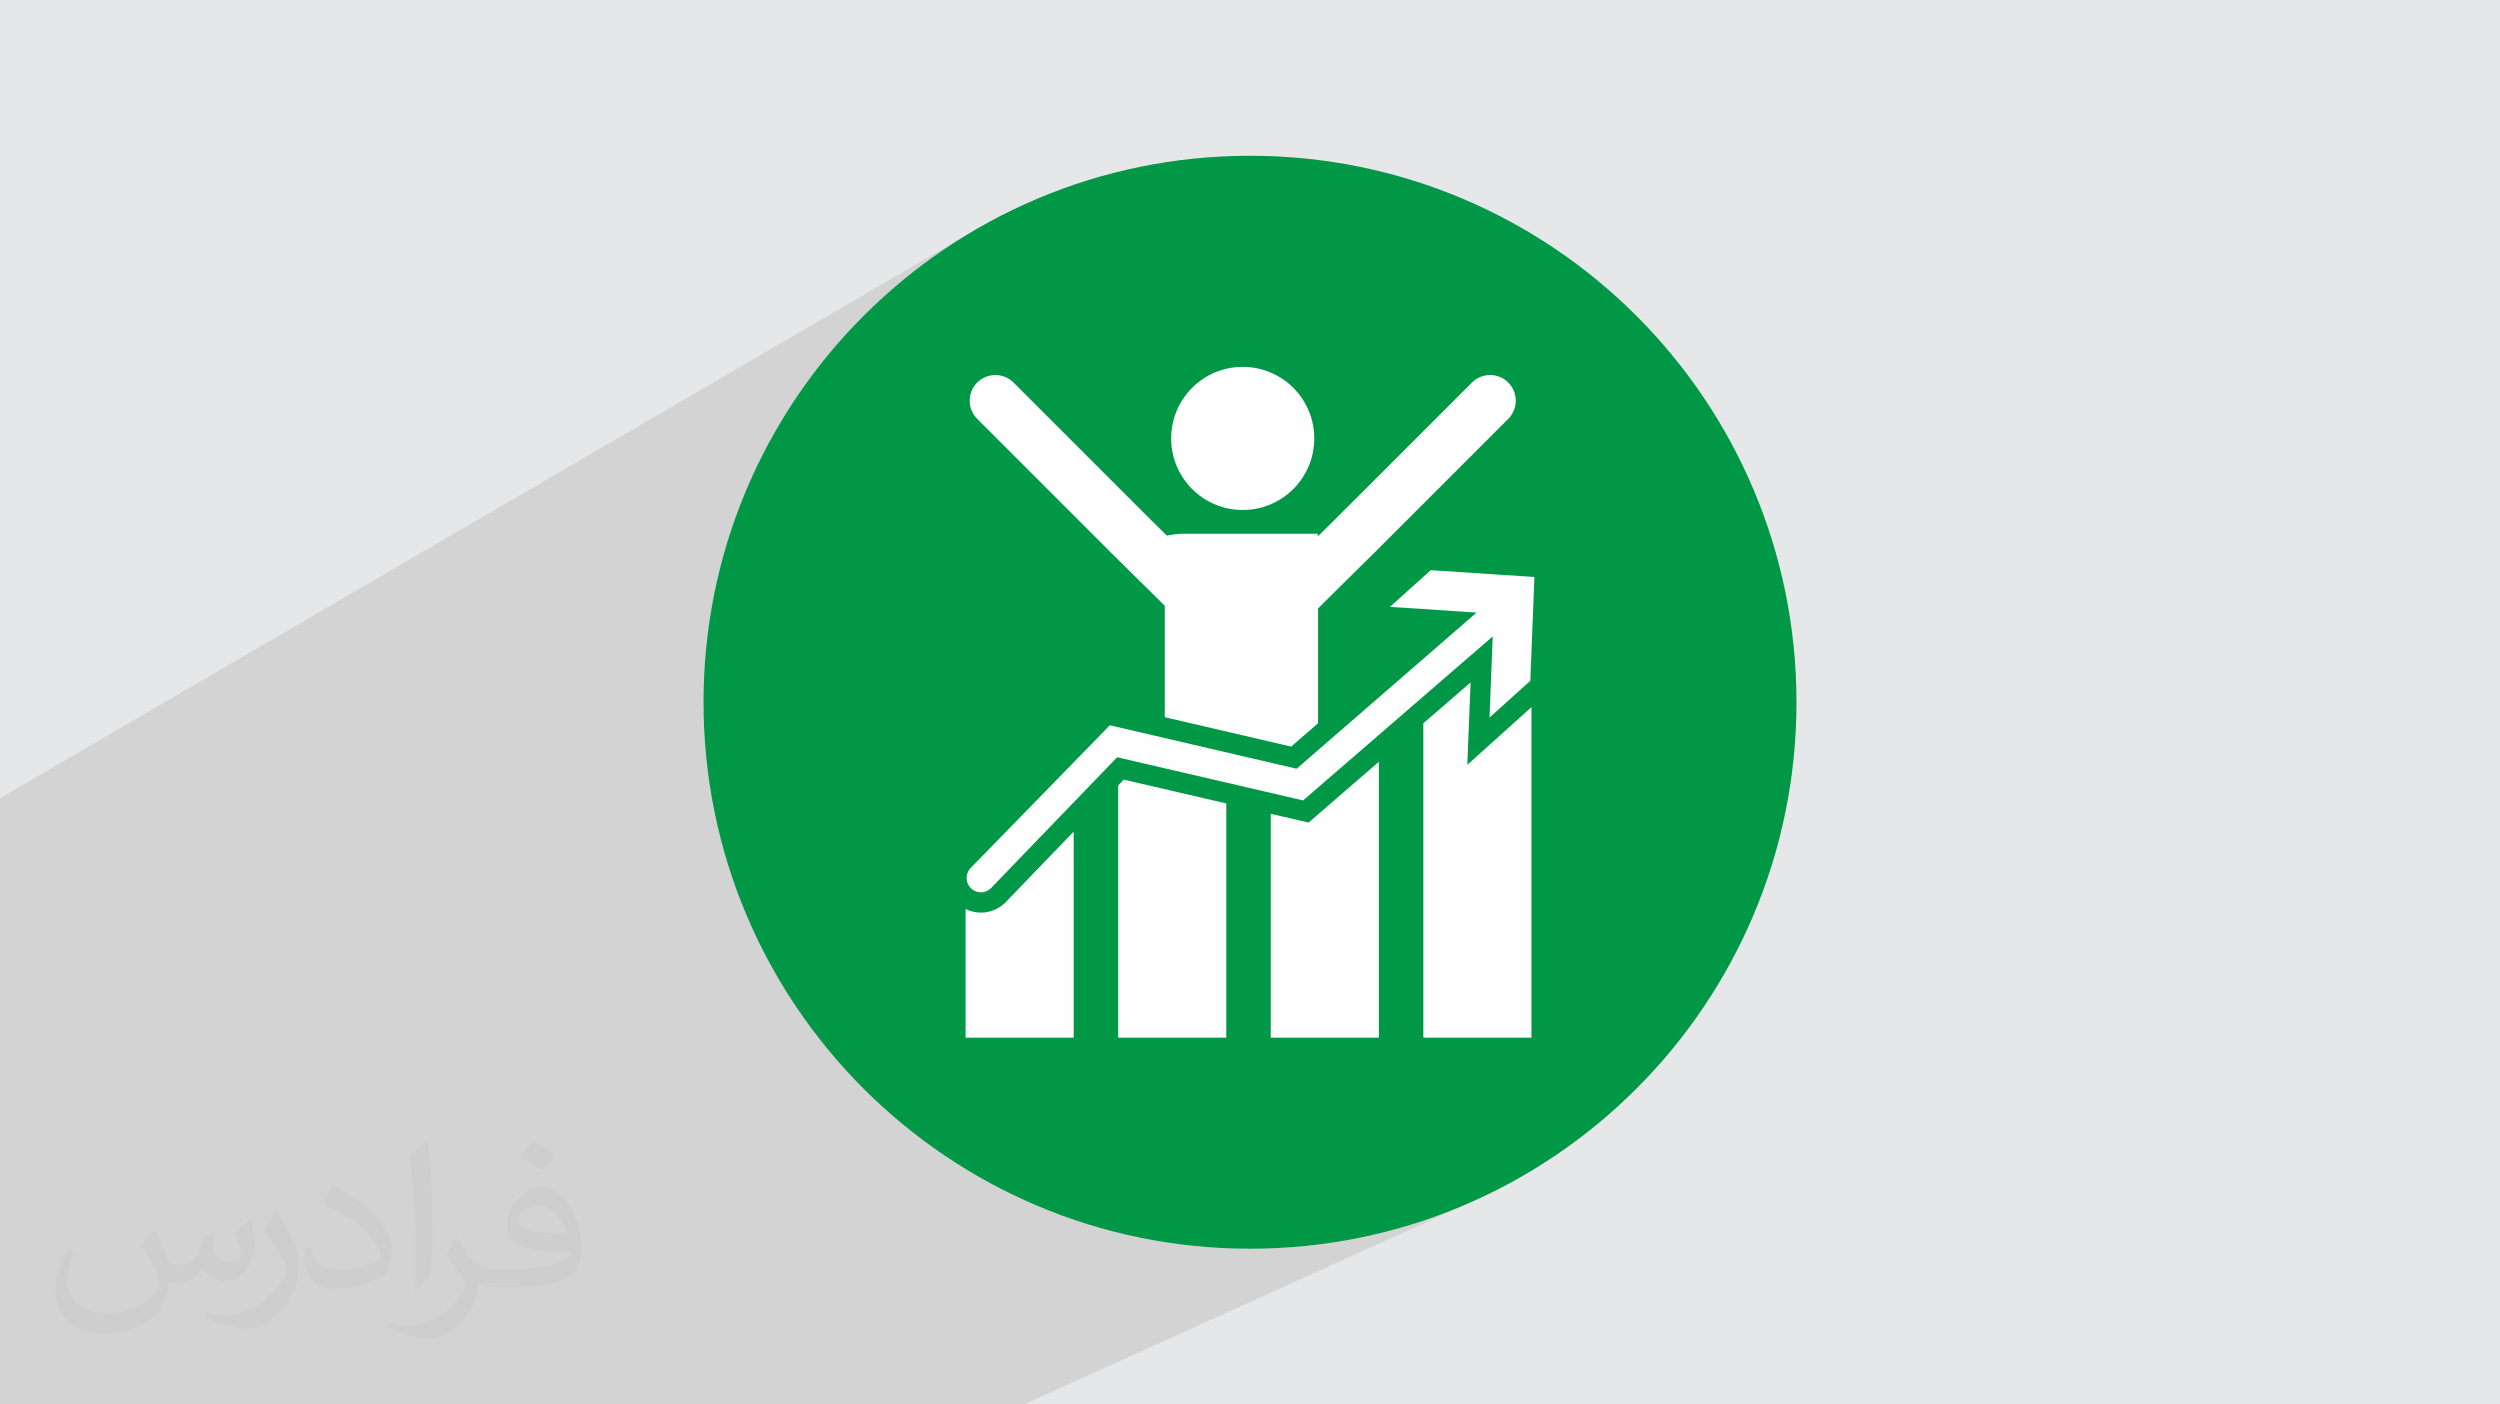<?xml version="1.0" encoding="UTF-8"?>
<!DOCTYPE svg PUBLIC "-//W3C//DTD SVG 1.1//EN" "http://www.w3.org/Graphics/SVG/1.1/DTD/svg11.dtd">
<!-- Creator: CorelDRAW 2020 (64-Bit) -->
<svg xmlns="http://www.w3.org/2000/svg" xml:space="preserve" width="94.192mm" height="52.917mm" version="1.1" style="shape-rendering:geometricPrecision; text-rendering:geometricPrecision; image-rendering:optimizeQuality; fill-rule:evenodd; clip-rule:evenodd"
viewBox="0 0 9404.92 5283.66"
 xmlns:xlink="http://www.w3.org/1999/xlink"
 xmlns:xodm="http://www.corel.com/coreldraw/odm/2003">
 <defs>
  <style type="text/css">
   <![CDATA[
    .fil0 {fill:#E6E7E8}
    .fil4 {fill:#FEFEFE;fill-rule:nonzero}
    .fil3 {fill:#009846;fill-rule:nonzero}
    .fil2 {fill:#373435;fill-opacity:0.031}
    .fil1 {fill:#2B2A29;fill-opacity:0.102}
   ]]>
  </style>
 </defs>
 <g id="Layer_x0020_1">
  <polygon class="fil0" points="-0,0 9404.92,0 9404.92,5283.66 -0,5283.66 "/>
  <polygon class="fil1" points="348.81,5283.66 167.16,5283.66 155.74,5283.66 149.82,5283.66 77.24,5283.66 49.35,5283.66 -0,5283.66 -0,5281.54 -0,5270.25 -0,5257.46 -0,5250.24 -0,5246.37 -0,5244.54 -0,5196.06 -0,5136.56 -0,5108.9 -0,5023.43 -0,4943.92 -0,4904.84 -0,4877.88 -0,4793.23 -0,4643.57 -0,4641.75 -0,4640.14 -0,4635.68 -0,4590.99 -0,4475.54 -0,4459.16 -0,4409.59 -0,4402.05 -0,4378.12 -0,4320.14 -0,4280.13 -0,4091.09 -0,3959.93 -0,3926.52 -0,3588.82 -0,3516.38 -0,3002.77 3636.44,883.63 3553.03,937.11 3472.43,994.42 3394.77,1055.46 3320.17,1120.07 3248.78,1188.15 3180.71,1259.54 3116.09,1334.14 3055.06,1411.81 2997.75,1492.41 2944.27,1575.82 2894.78,1661.91 2849.38,1750.56 2808.21,1841.62 2771.39,1934.98 2766.22,1950.28 3699.56,1421.87 3708.13,1417.89 3716.97,1414.8 3726.03,1412.59 3735.22,1411.26 3744.48,1410.81 3753.74,1411.26 3762.93,1412.59 3771.99,1414.8 3780.85,1417.89 3789.42,1421.87 3797.65,1426.73 3805.48,1432.48 3812.82,1439.11 4057.08,1683.37 4546.76,1412.63 4570.28,1401.29 4595.02,1392.24 4620.82,1385.61 4647.55,1381.53 4675.08,1380.14 4702.61,1381.53 4729.34,1385.61 4755.14,1392.24 4779.87,1401.29 4803.41,1412.63 4825.6,1426.11 4846.33,1441.61 4865.45,1458.98 4882.83,1478.1 4898.32,1498.82 4911.81,1521.02 4923.15,1544.55 4932.2,1569.28 4938.83,1595.09 4942.92,1621.81 4944.3,1649.34 4942.92,1676.86 4938.83,1703.59 4932.2,1729.38 4923.15,1754.11 4916.43,1768.06 5560.77,1421.87 5569.34,1417.89 5578.18,1414.8 5587.23,1412.59 5596.42,1411.26 5605.68,1410.81 5614.94,1411.26 5624.13,1412.59 5633.17,1414.8 5642.02,1417.89 5650.59,1421.87 5658.8,1426.73 5666.61,1432.48 5673.94,1439.11 5680.57,1446.45 5686.32,1454.27 5691.19,1462.5 5695.17,1471.06 5698.26,1479.91 5700.48,1488.96 5701.81,1498.15 5702.25,1507.41 5701.81,1516.66 5700.48,1525.85 5698.26,1534.91 5695.17,1543.75 5691.19,1552.33 5686.32,1560.56 5680.57,1568.38 5673.94,1575.71 5170.19,2079.46 5167.39,2082.24 5160.41,2089.13 5149.84,2099.55 5136.3,2112.91 5120.37,2128.64 5102.64,2146.12 5083.73,2164.79 5064.22,2184.04 5044.72,2203.3 5025.82,2221.99 5008.12,2239.48 4992.21,2255.22 4978.69,2268.61 4968.18,2279.06 4961.24,2285.98 4958.49,2288.78 4958.49,2365.41 5382.36,2144.99 5772.49,2170.7 5756.96,2561.38 5603.48,2699.4 5525.46,2738.54 5523.85,2779.17 5761.29,2660.3 5761.29,3903.55 4195.29,4634.46 4288.14,4655.89 4389.37,4673.97 4492.27,4687.04 4596.67,4694.98 4702.46,4697.66 4808.25,4694.98 4912.65,4687.04 5015.55,4673.97 5116.78,4655.89 5216.24,4632.94 5313.8,4605.23 5409.32,4572.92 5502.68,4536.1 5593.74,4494.93 3851.45,5283.66 3423.89,5283.66 2804.36,5283.66 2276.56,5283.66 1748.81,5283.66 1221,5283.66 687.66,5283.66 546.26,5283.66 520.96,5283.66 452.49,5283.66 382.87,5283.66 379.1,5283.66 363.6,5283.66 "/>
  <path class="fil2" d="M578.49 4627.69c17.95,27.21 29.6,53.36 40.96,82.43 8.45,16.91 12.93,48.09 52.57,48.09 11.61,0 28.28,-3.42 43.06,-11.61 16.63,-8.73 29.32,-21.94 35.94,-42l15.85 -53.36 38.57 -19.02 2.64 2.64c-5.27,20.09 -6.59,39.36 -6.59,54.43 0,44.63 38.57,61.56 69.22,61.56 17.95,0 34.09,-8.73 34.09,-25.11 0,-21.13 -8.98,-57.06 -20.62,-89.29 17.95,-17.95 35.94,-35.94 56.53,-50.47l3.17 1.6c8.98,38.04 14,75.56 14,100.66 0,24.57 -10.83,51.79 -19.81,69.49 -18.49,34.87 -51.25,62.62 -90.87,62.62 -30.1,0 -63.65,-15.07 -86.66,-43.06l-1.32 0c-21.66,26.96 -55.22,51.25 -108.86,51.25l-16.63 0c-2.64,35.41 -10.29,60.49 -21.94,82.95 -31.95,62.34 -126.81,106.47 -216.1,106.47 -124.17,0 -186.51,-71.59 -186.51,-166.96 0,-58.91 19.27,-113.6 48.88,-152.42l24.29 10.04c-18.49,35.41 -30.91,68.68 -30.91,101.45 0,89.29 72.66,131.83 156.4,131.83 77.68,0 173.83,-49.41 191.28,-106.72 -6.59,-62.62 -30.1,-91.93 -66.04,-148.99 10.83,-19.02 24.83,-38.04 42.28,-58.38l3.17 0 0 0 0 0 -0.02 -0.09zm1432.13 -336.04c26.15,16.39 51.79,35.66 76.87,57.85 -14,19.81 -31.45,37.79 -53.11,53.64 -25.11,-20.34 -50.19,-37.79 -75.84,-56.27 17.42,-19.55 34.62,-38.29 52.04,-55.22l0 0 0 0 0 0 0 0 0 0 0.03 0zm13.47 244.11c-42.28,0 -76.87,27.75 -76.87,48.34 0,44.13 84.53,57.85 185.72,57.31 -12.68,-51.79 -57.06,-105.68 -108.86,-105.68l0.01 0.03zm-94.86 236.19c54.96,0 103.04,-1.6 139.74,-10.83 40.96,-10.29 75.56,-30.91 75.56,-45.17 0,-3.7 0,-8.19 -1.32,-11.89 -22.98,2.11 -49.41,2.11 -72.38,2.11 -74.49,0 -131.55,-16.91 -154.02,-58.66 -5.55,-11.61 -9.51,-24.57 -9.51,-39.36 0,-40.43 17.42,-79.79 48.09,-107 25.61,-22.45 53.89,-36.44 82.67,-36.44 52.04,0 93.51,41.75 122.57,107.54 15.85,35.94 26.68,77.4 26.68,129.72 0,34.87 -9.51,64.19 -31.17,85.85 -40.43,39.11 -114.92,53.89 -229.04,53.89l-51.79 0 0 0 -13.47 0c-28.28,0 -48.62,-5.02 -64.72,-17.42l-2.64 0c0.79,6.59 1.32,12.93 1.32,19.02 0,25.61 -8.45,58.38 -25.61,84.53 -50.72,75.3 -105.68,108.04 -153.24,108.04 -48.09,0 -107,-18.49 -160.11,-42.54l9.51 -18.49c17.17,7.13 40.96,11.89 73.7,11.89 85.85,0 198.66,-82.43 212.66,-163 -3.17,-6.59 -8.98,-15.32 -17.17,-24.57 -25.11,-29.85 -40.96,-54.68 -55.75,-80.83 12.68,-25.11 24.29,-45.17 35.13,-63.4l4.49 -0.53c36.72,74.77 69.99,117.55 144.23,117.55l11.61 0 0 0 53.89 0 0 0 0 0 0 0 0 0 0 0 0.09 0.01zm-371.98 79c6.34,-34.34 6.87,-72.91 6.87,-108.86l0 -53.36c0,-99.6 -12.68,-244.36 -22.98,-338.68 17.95,-19.27 43.06,-42 62.87,-57.31l5.81 1.6c13.47,118.62 16.63,256 16.63,383.06 0,33.3 -1.32,65.79 -4.49,89.55 -1.85,30.1 -19.27,52.83 -56.53,87.7l-8.19 -3.7zm-382.8 -157.19c1.85,46.77 24.83,83.49 105.15,83.49 49.93,0 92.19,-12.93 138.96,-35.13 8.45,-3.7 12.93,-8.73 12.93,-12.93 0,-29.32 -22.45,-68.15 -60.23,-103.55 -36.72,-33.3 -85.34,-62.62 -130.76,-82.18 -15.6,-6.59 -20.62,-13.47 -20.62,-20.09 0,-13.47 17.95,-41.75 32.77,-62.09l5.02 -0.53c52.04,27.21 110.17,67.64 153.24,112.53 39.11,41.47 63.4,83.49 63.4,129.19 0,33.81 -10.29,65.51 -26.96,95.11 -57.06,28.79 -117.83,50.72 -178.06,50.72 -73.17,0 -123.1,-34.34 -123.1,-114.92 0,-8.73 0,-22.19 3.17,-39.64l25.11 0 0 0 0 0 0 0 0 0 0 0 -0.02 0zm-132.37 -132.9l45.45 73.45c16.63,27.21 32.23,56.81 32.23,103.55l0 59.7c0,48.34 -30.91,100.13 -80.83,151.38 -39.11,34.62 -73.7,49.41 -105.68,49.41 -47.55,0 -101.98,-14.79 -164.85,-41.75l7.13 -18.49c19.81,5.27 42.79,9.77 71.06,9.77 90.36,-0.53 182.8,-66.57 225.08,-147.15 5.02,-9.26 6.87,-17.95 6.87,-24.04 0,-9.26 -5.02,-19.55 -8.98,-28.79 -22.98,-43.31 -48.62,-82.95 -76.87,-119.68 14.79,-23.25 29.6,-45.7 45.7,-67.9l3.7 0.53 0 0 0 0 0 0 0 0 0 0 -0.02 0.01z"/>
  <g id="_2406072008752">
   <path class="fil3" d="M6758.27 2641.84c0,1135.4 -920.41,2055.82 -2055.81,2055.82 -1135.4,0 -2055.81,-920.42 -2055.81,-2055.82 0,-1135.38 920.41,-2055.85 2055.81,-2055.85 1135.4,0 2055.81,920.47 2055.81,2055.85z"/>
   <path class="fil4" d="M4675.08 1918.54c148.68,0 269.22,-120.55 269.22,-269.19 0,-148.69 -120.54,-269.2 -269.22,-269.2 -148.69,0 -269.22,120.51 -269.22,269.2 0,148.64 120.53,269.19 269.22,269.19z"/>
   <path class="fil4" d="M4179.94 2079.46c2.45,2.43 160.24,158.01 201.83,199.32l0 419.27 475.49 110.63 101.23 -87.86 0 -432.04c2.43,-2.96 208.96,-206.57 211.7,-209.32l503.75 -503.75c37.74,-37.74 37.74,-98.88 0,-136.6 -37.65,-37.72 -98.87,-37.72 -136.52,0l-503.84 503.74c-1.09,1.12 -34.92,34.46 -75.09,74.09l0 -2.11c-0.87,-0.2 -1.8,-0.32 -2.67,-0.47l2.67 -6.58 -504.3 0c-22.14,0 -43.55,2.87 -64.41,7.31 -39.39,-38.83 -72.2,-71.12 -73.23,-72.24l-503.74 -503.74c-37.74,-37.72 -98.96,-37.72 -136.61,0 -37.74,37.72 -37.74,98.86 0,136.6l503.74 503.75z"/>
   <path class="fil4" d="M5382.36 2144.99l-153.4 138.03 325.87 21.51 0 0 -676.93 587.4 -702.81 -163.48 -520.94 534.32c-22.13,19.96 -23.93,54.05 -4,76.18 10.68,11.83 25.34,17.88 40.11,17.88 12.85,0 25.73,-4.58 36.08,-13.86l476.39 -494.24 699.51 162.5 713.4 -617.12 -12.16 305.28 153.49 -138.02 15.53 -390.68 -390.13 -25.71zm-1154.7 787.98l-21.18 22 0 948.58 406.76 0 0 -881 -385.59 -89.58zm-448.18 465l-2.05 1.8c-23.93,21.58 -54.92,33.48 -87.17,33.48 -20.27,0 -40.04,-4.78 -57.83,-13.62l0 483.93 406.76 0 0 -775.03 -259.72 269.44zm1740.44 -520.63l12.41 -310.08 -177.81 153.81 0 1182.49 406.77 0 0 -1243.25 -241.37 217.03zm-332.68 -11.58l0 1037.8 -406.77 0 0 -842.14 142.33 33.07 264.44 -228.73z"/>
  </g>
 </g>
</svg>
